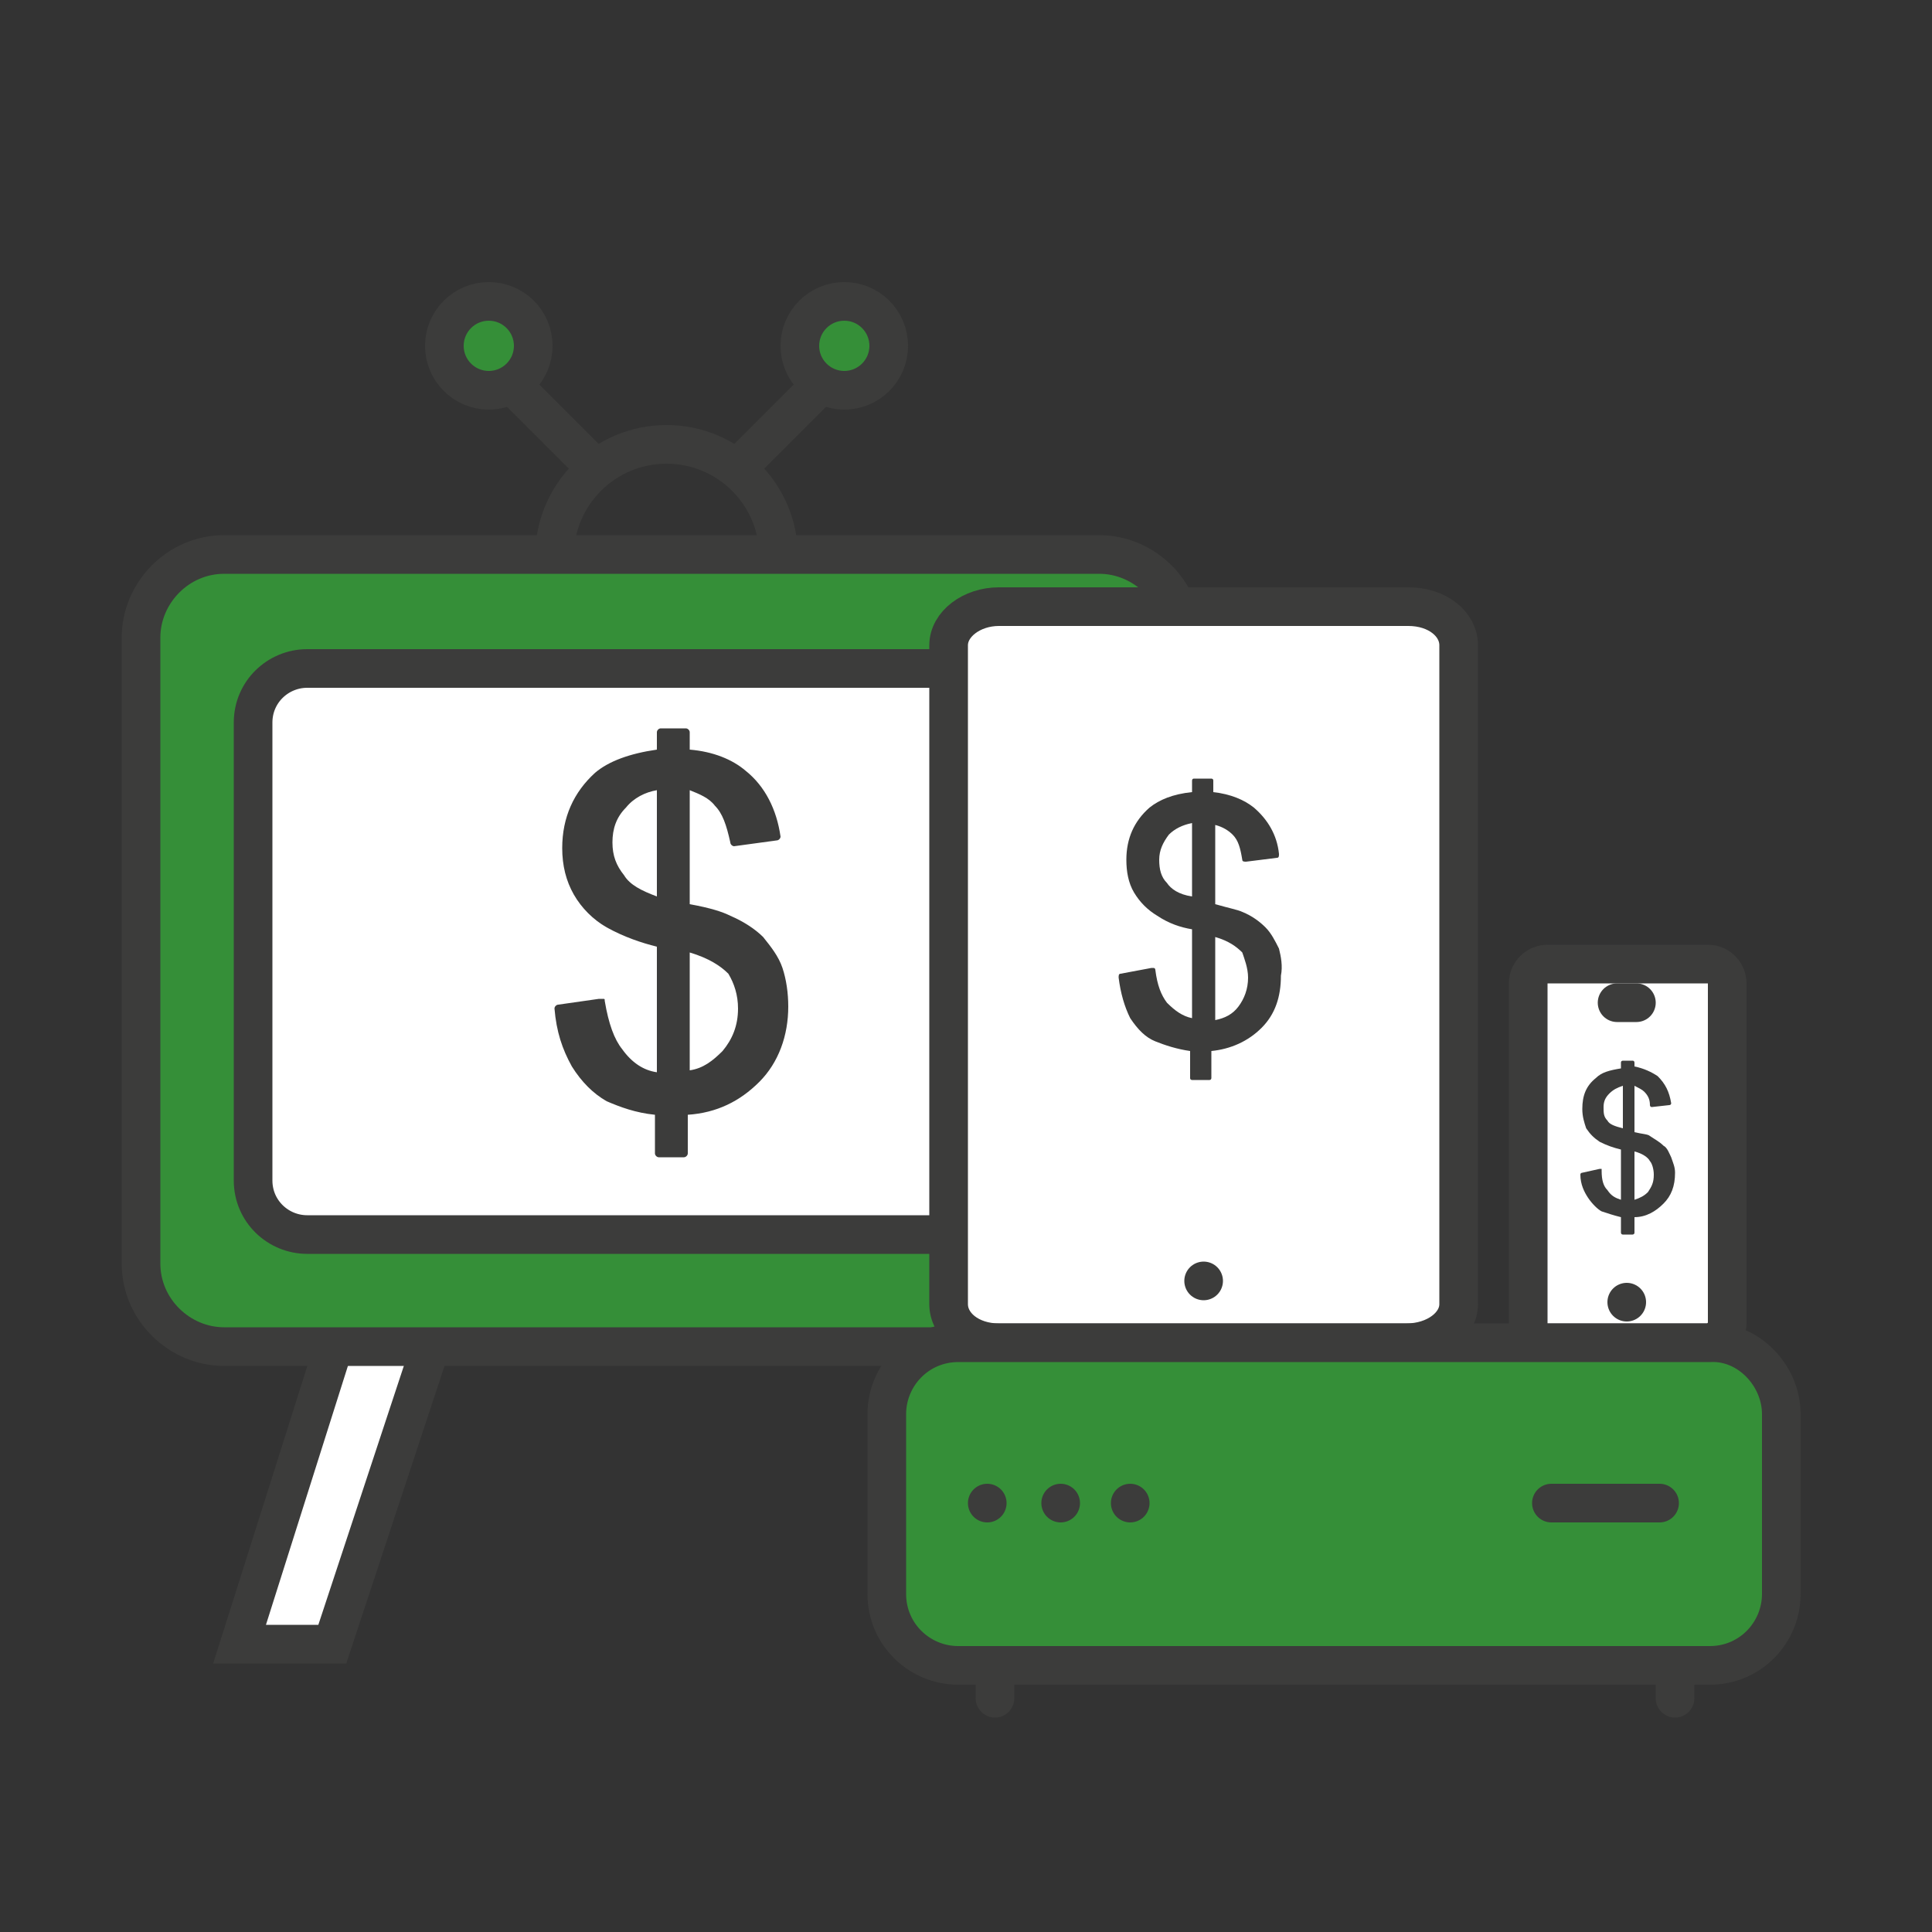 <?xml version="1.0" encoding="utf-8"?>
<!-- Generator: Adobe Illustrator 19.1.0, SVG Export Plug-In . SVG Version: 6.00 Build 0)  -->
<svg version="1.1" id="Layer_1" xmlns="http://www.w3.org/2000/svg" xmlns:xlink="http://www.w3.org/1999/xlink" x="0px" y="0px"
	 viewBox="0 0 100 100" enable-background="new 0 0 100 100" xml:space="preserve">
<rect x="0" y="0" width="100" height="100" fill="#333333" stroke="none"/>
<g>
	<g>
		<polygon fill="#FFFFFF" stroke="#3C3C3B" stroke-width="2" stroke-miterlimit="10" points="17.2,85.1 12.4,85.1 23.1,51.3 
			27.9,52.7 		"/>
		<polygon fill="#FFFFFF" stroke="#3C3C3B" stroke-width="2" stroke-miterlimit="10" points="51.8,85.1 56.6,85.1 45.9,51.3 
			41.1,52.7 		"/>
	</g>
	<ellipse fill="none" stroke="#3C3C3B" stroke-width="2" stroke-miterlimit="10" cx="34.5" cy="28.8" rx="5.8" ry="5.8"/>
	<g>
		<g>
			<line fill="none" stroke="#3C3C3B" stroke-width="2" stroke-miterlimit="10" x1="30.5" y1="23.9" x2="25.3" y2="18.7"/>
			<ellipse fill="#358F38" stroke="#3C3C3B" stroke-width="2" stroke-miterlimit="10" cx="25.3" cy="17.9" rx="2.3" ry="2.3"/>
		</g>
		<g>
			<line fill="none" stroke="#3C3C3B" stroke-width="2" stroke-miterlimit="10" x1="38.5" y1="23.9" x2="43.7" y2="18.7"/>
			<ellipse fill="#358F38" stroke="#3C3C3B" stroke-width="2" stroke-miterlimit="10" cx="43.7" cy="17.9" rx="2.3" ry="2.3"/>
		</g>
	</g>
	<path fill="#358F38" stroke="#3C3C3B" stroke-width="2" stroke-miterlimit="10" d="M56.9,69.7H11.6c-2.3,0-4.3-1.9-4.3-4.3V33
		c0-2.3,1.9-4.3,4.3-4.3h45.3c2.3,0,4.3,1.9,4.3,4.3v32.4C61.1,67.8,59.2,69.7,56.9,69.7z"/>
	<path fill="#FFFFFF" stroke="#3C3C3B" stroke-width="2" stroke-miterlimit="10" d="M13.1,61.1V37.4c0-1.6,1.3-2.8,2.8-2.8h36.6
		c1.6,0,2.8,1.3,2.8,2.8v23.7c0,1.6-1.3,2.8-2.8,2.8H15.9C14.4,63.9,13.1,62.7,13.1,61.1z"/>
</g>
<path fill="#3C3C3B" d="M40.5,50.1c-0.2-0.6-0.6-1.1-1-1.6c-0.4-0.4-1-0.8-1.7-1.1c-0.4-0.2-1-0.4-2.1-0.6v-5.9
	c0.5,0.2,1,0.4,1.3,0.8c0.4,0.4,0.6,1,0.8,1.9c0,0.1,0.1,0.2,0.2,0.2l2.2-0.3c0.1,0,0.2-0.1,0.2-0.2c-0.2-1.4-0.8-2.6-1.8-3.4
	c-0.7-0.6-1.7-1-2.9-1.1v-0.9c0-0.1-0.1-0.2-0.2-0.2h-1.3c-0.1,0-0.2,0.1-0.2,0.2v0.9c-1.4,0.2-2.5,0.6-3.2,1.2
	c-1.1,1-1.7,2.3-1.7,3.9c0,0.9,0.2,1.7,0.6,2.4c0.4,0.7,1,1.3,1.7,1.7c0.9,0.5,1.8,0.8,2.6,1v6.5c-0.7-0.1-1.3-0.5-1.8-1.2
	c-0.4-0.5-0.7-1.3-0.9-2.5c0-0.1,0-0.1-0.1-0.1c0,0-0.1,0-0.2,0L28.9,52c-0.1,0-0.2,0.1-0.2,0.2c0.1,1.2,0.4,2.1,0.9,3
	c0.5,0.8,1.1,1.4,1.8,1.8c0.7,0.3,1.5,0.6,2.5,0.7v2c0,0.1,0.1,0.2,0.2,0.2h1.3c0.1,0,0.2-0.1,0.2-0.2v-2c1.5-0.1,2.7-0.7,3.7-1.7
	c1-1,1.5-2.4,1.5-3.9C40.8,51.4,40.7,50.7,40.5,50.1z M38.2,52.2c0,0.9-0.3,1.6-0.8,2.2c-0.5,0.5-1,0.9-1.7,1v-6.1
	c1,0.3,1.6,0.7,2,1.1C38,50.9,38.2,51.5,38.2,52.2z M32.3,45.3c-0.4-0.5-0.6-1-0.6-1.7c0-0.7,0.2-1.3,0.7-1.8c0.4-0.5,1-0.8,1.6-0.9
	v5.5C33.2,46.1,32.6,45.8,32.3,45.3z"/>
<g>
	<g>
		
			<path fill="#FFFFFF" stroke="#3C3C3B" stroke-width="2" stroke-linecap="round" stroke-linejoin="round" stroke-miterlimit="10" d="
			M72.8,69.5H51.7c-1.5,0-2.6-0.9-2.6-2V33.4c0-1.1,1.2-2,2.6-2h21.2c1.5,0,2.6,0.9,2.6,2v34.1C75.5,68.6,74.3,69.5,72.8,69.5
			L72.8,69.5z"/>
		
			<line fill="none" stroke="#3C3C3B" stroke-width="2" stroke-linecap="round" stroke-linejoin="round" stroke-miterlimit="10" x1="62.3" y1="66.3" x2="62.3" y2="66.3"/>
	</g>
	<path fill="#3C3C3B" d="M66.2,49.1c-0.2-0.4-0.4-0.8-0.7-1.1c-0.3-0.3-0.7-0.6-1.2-0.8c-0.2-0.1-0.7-0.2-1.4-0.4v-4.1
		c0.4,0.1,0.7,0.3,0.9,0.5c0.3,0.3,0.4,0.7,0.5,1.3c0,0.1,0.1,0.1,0.2,0.1l1.6-0.2c0.1,0,0.1-0.1,0.1-0.2c-0.1-1-0.6-1.8-1.3-2.4
		c-0.5-0.4-1.2-0.7-2.1-0.8v-0.6c0-0.1-0.1-0.1-0.1-0.1h-0.9c-0.1,0-0.1,0.1-0.1,0.1v0.6c-1,0.1-1.7,0.4-2.2,0.8
		c-0.8,0.7-1.2,1.6-1.2,2.7c0,0.6,0.1,1.2,0.4,1.7c0.3,0.5,0.7,0.9,1.2,1.2c0.6,0.4,1.2,0.6,1.8,0.7v4.6c-0.5-0.1-0.9-0.4-1.3-0.8
		c-0.3-0.4-0.5-0.9-0.6-1.7c0,0,0-0.1-0.1-0.1c0,0-0.1,0-0.1,0L58,50.4c-0.1,0-0.1,0.1-0.1,0.2c0.1,0.8,0.3,1.5,0.6,2.1
		c0.4,0.6,0.8,1,1.3,1.2c0.5,0.2,1.1,0.4,1.8,0.5v1.4c0,0.1,0.1,0.1,0.1,0.1h0.9c0.1,0,0.1-0.1,0.1-0.1v-1.4c1-0.1,1.9-0.5,2.6-1.2
		c0.7-0.7,1-1.6,1-2.7C66.4,50,66.3,49.5,66.2,49.1z M64.6,50.6c0,0.6-0.2,1.1-0.5,1.5c-0.3,0.4-0.7,0.6-1.2,0.7v-4.3
		c0.7,0.2,1.1,0.5,1.4,0.8C64.4,49.6,64.6,50.1,64.6,50.6z M60.4,45.7C60.1,45.4,60,45,60,44.5c0-0.5,0.2-0.9,0.5-1.3
		c0.3-0.3,0.7-0.5,1.2-0.6v3.8C61,46.3,60.6,46,60.4,45.7z"/>
</g>
<g>
	<g>
		
			<path fill="#FFFFFF" stroke="#3C3C3B" stroke-width="2" stroke-linecap="round" stroke-linejoin="round" stroke-miterlimit="10" d="
			M88.4,69.5h-8.3c-0.6,0-1-0.5-1-1V50.9c0-0.6,0.5-1,1-1h8.3c0.6,0,1,0.5,1,1v17.6C89.4,69,88.9,69.5,88.4,69.5L88.4,69.5z"/>
		
			<line fill="none" stroke="#3C3C3B" stroke-width="2" stroke-linecap="round" stroke-linejoin="round" stroke-miterlimit="10" x1="83.7" y1="51.9" x2="84.7" y2="51.9"/>
		
			<line fill="none" stroke="#3C3C3B" stroke-width="2" stroke-linecap="round" stroke-linejoin="round" stroke-miterlimit="10" x1="84.2" y1="67.4" x2="84.2" y2="67.4"/>
	</g>
	<path fill="#3C3C3B" d="M86.5,59.9c-0.1-0.2-0.2-0.5-0.4-0.6c-0.2-0.2-0.4-0.3-0.7-0.5c-0.1-0.1-0.4-0.1-0.8-0.2v-2.4
		c0.2,0.1,0.4,0.2,0.5,0.3c0.2,0.2,0.3,0.4,0.3,0.7c0,0,0,0.1,0.1,0.1l0.9-0.1c0,0,0.1,0,0.1-0.1c-0.1-0.6-0.3-1-0.7-1.4
		c-0.3-0.2-0.7-0.4-1.2-0.5V55c0,0,0-0.1-0.1-0.1H84c0,0-0.1,0-0.1,0.1v0.3c-0.6,0.1-1,0.2-1.3,0.5c-0.5,0.4-0.7,0.9-0.7,1.6
		c0,0.4,0.1,0.7,0.2,1c0.2,0.3,0.4,0.5,0.7,0.7c0.4,0.2,0.7,0.3,1.1,0.4v2.6c-0.3-0.1-0.5-0.2-0.7-0.5c-0.2-0.2-0.3-0.5-0.3-1
		c0,0,0,0,0-0.1c0,0,0,0-0.1,0l-0.9,0.2c0,0-0.1,0-0.1,0.1c0,0.5,0.2,0.9,0.4,1.2c0.2,0.3,0.5,0.6,0.7,0.7c0.3,0.1,0.6,0.2,1,0.3
		v0.8c0,0,0,0.1,0.1,0.1h0.5c0,0,0.1,0,0.1-0.1V63c0.6,0,1.1-0.3,1.5-0.7c0.4-0.4,0.6-0.9,0.6-1.6C86.7,60.4,86.6,60.2,86.5,59.9z
		 M85.6,60.8c0,0.4-0.1,0.6-0.3,0.9c-0.2,0.2-0.4,0.3-0.7,0.4v-2.5c0.4,0.1,0.7,0.3,0.8,0.5C85.5,60.2,85.6,60.5,85.6,60.8z
		 M83.2,58c-0.2-0.2-0.2-0.4-0.2-0.7c0-0.3,0.1-0.5,0.3-0.7c0.2-0.2,0.4-0.3,0.7-0.4v2.2C83.6,58.3,83.3,58.2,83.2,58z"/>
</g>
<g>
	
		<line fill="none" stroke="#3C3C3B" stroke-width="2" stroke-linecap="round" stroke-linejoin="round" stroke-miterlimit="10" x1="51.5" y1="87.9" x2="51.5" y2="86.1"/>
	
		<line fill="none" stroke="#3C3C3B" stroke-width="2" stroke-linecap="round" stroke-linejoin="round" stroke-miterlimit="10" x1="86.7" y1="87.9" x2="86.7" y2="86.1"/>
	<path fill="#358F38" stroke="#3C3C3B" stroke-width="2" stroke-miterlimit="10" d="M92.2,73.2v9.3c0,2-1.6,3.7-3.7,3.7H49.6
		c-2,0-3.7-1.6-3.7-3.7v-9.3c0-2,1.6-3.7,3.7-3.7h38.9C90.5,69.4,92.2,71.2,92.2,73.2L92.2,73.2z"/>
	
		<line fill="none" stroke="#3C3C3B" stroke-width="2" stroke-linecap="round" stroke-linejoin="round" stroke-miterlimit="10" x1="58.5" y1="77.8" x2="58.5" y2="77.8"/>
	
		<line fill="none" stroke="#3C3C3B" stroke-width="2" stroke-linecap="round" stroke-linejoin="round" stroke-miterlimit="10" x1="54.9" y1="77.8" x2="54.9" y2="77.8"/>
	
		<line fill="none" stroke="#3C3C3B" stroke-width="2" stroke-linecap="round" stroke-linejoin="round" stroke-miterlimit="10" x1="51.1" y1="77.8" x2="51.1" y2="77.8"/>
	
		<line fill="none" stroke="#3C3C3B" stroke-width="2" stroke-linecap="round" stroke-linejoin="round" stroke-miterlimit="10" x1="85.9" y1="77.8" x2="80.3" y2="77.8"/>
</g>
</svg>
